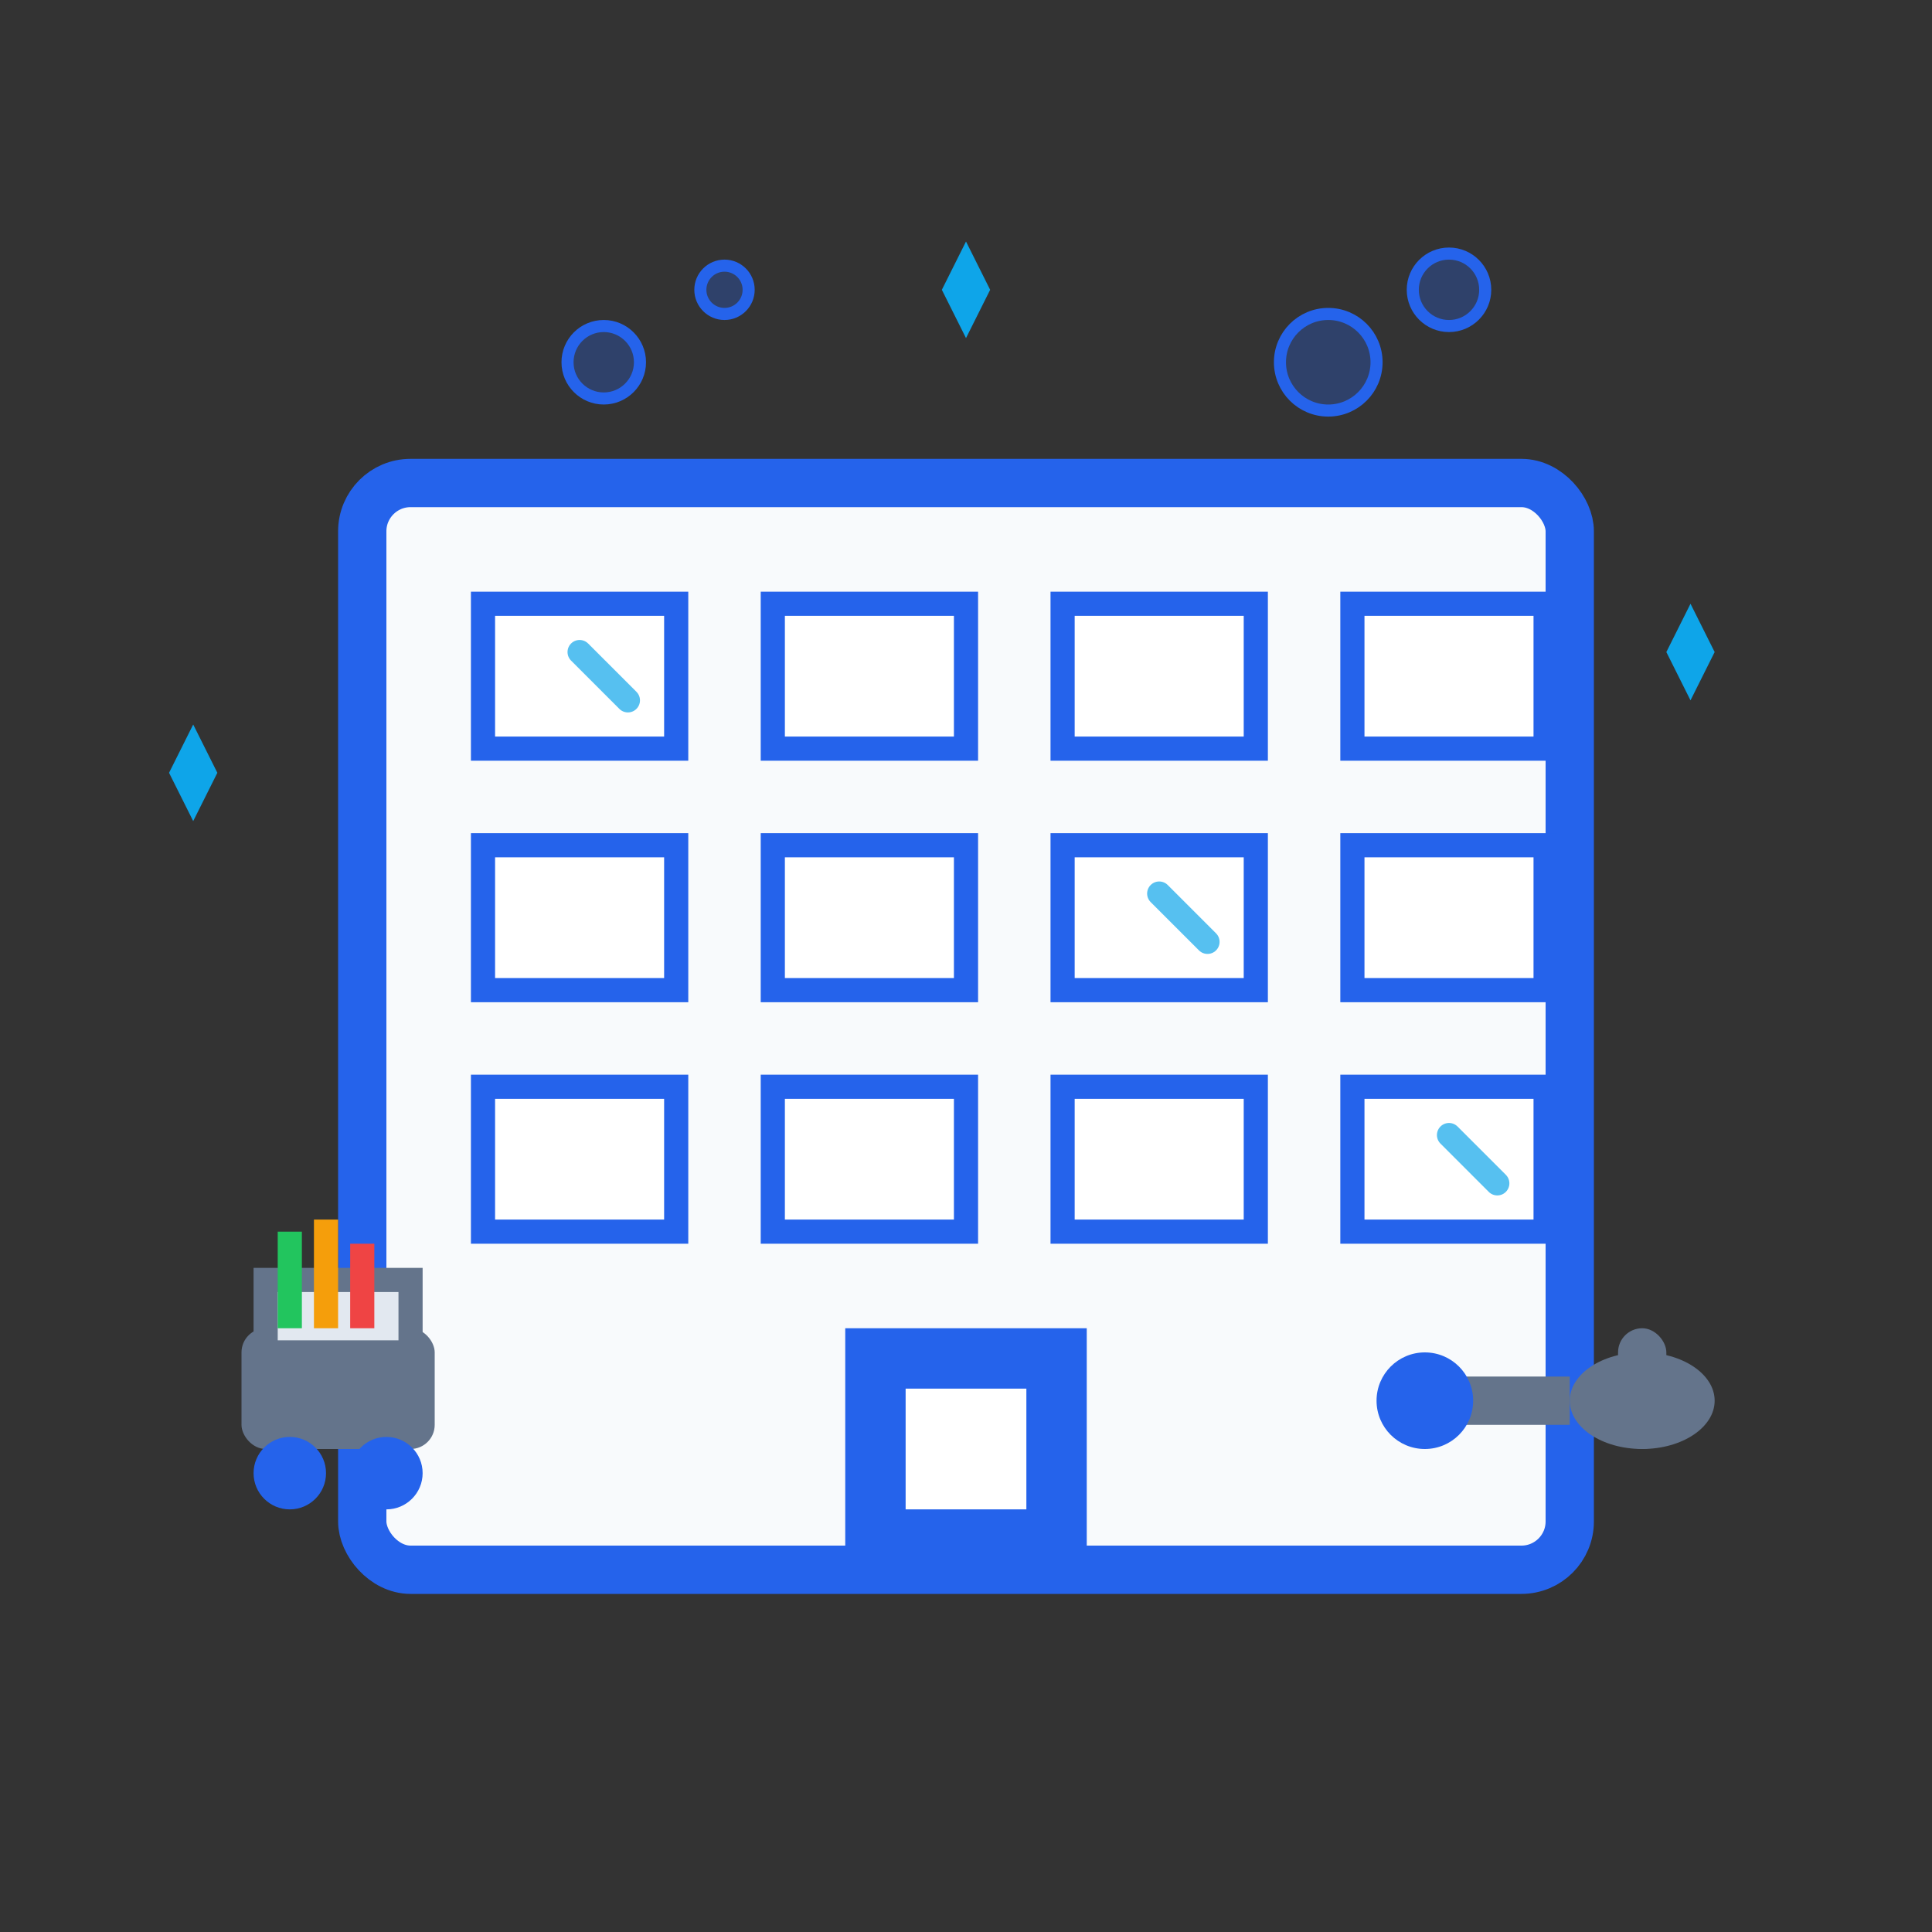<svg width="80" height="80" viewBox="0 0 80 80" fill="none" xmlns="http://www.w3.org/2000/svg">
  <rect x="0" y="0" width="80" height="80" fill="#333333" stroke="none"/>
  <!-- Building structure -->
  <rect x="15" y="20" width="50" height="45" fill="#f8fafc" stroke="#2563eb" stroke-width="2" rx="2"/>
  
  <!-- Windows grid -->
  <g fill="white" stroke="#2563eb" stroke-width="1">
    <!-- First row -->
    <rect x="20" y="25" width="8" height="6"/>
    <rect x="32" y="25" width="8" height="6"/>
    <rect x="44" y="25" width="8" height="6"/>
    <rect x="56" y="25" width="8" height="6"/>
    
    <!-- Second row -->
    <rect x="20" y="35" width="8" height="6"/>
    <rect x="32" y="35" width="8" height="6"/>
    <rect x="44" y="35" width="8" height="6"/>
    <rect x="56" y="35" width="8" height="6"/>
    
    <!-- Third row -->
    <rect x="20" y="45" width="8" height="6"/>
    <rect x="32" y="45" width="8" height="6"/>
    <rect x="44" y="45" width="8" height="6"/>
    <rect x="56" y="45" width="8" height="6"/>
  </g>
  
  <!-- Entrance -->
  <rect x="35" y="55" width="10" height="10" fill="#2563eb"/>
  <rect x="37" y="57" width="6" height="6" fill="white" stroke="#2563eb"/>
  
  <!-- Cleaning cart -->
  <g transform="translate(10, 50)">
    <rect x="0" y="5" width="8" height="5" fill="#64748b" rx="1"/>
    <rect x="1" y="3" width="6" height="3" fill="#e2e8f0" stroke="#64748b"/>
    <circle cx="2" cy="11" r="1.5" fill="#2563eb"/>
    <circle cx="6" cy="11" r="1.5" fill="#2563eb"/>
    <!-- Cleaning supplies -->
    <rect x="1.5" y="1" width="1" height="4" fill="#22c55e"/>
    <rect x="3" y="0.5" width="1" height="4.5" fill="#f59e0b"/>
    <rect x="4.5" y="1.5" width="1" height="3.5" fill="#ef4444"/>
  </g>
  
  <!-- Vacuum cleaner -->
  <g transform="translate(68, 52)">
    <ellipse cx="0" cy="6" rx="3" ry="2" fill="#64748b"/>
    <rect x="-1" y="3" width="2" height="5" fill="#64748b" rx="1"/>
    <path d="M-3 6 L-8 6" stroke="#64748b" stroke-width="2"/>
    <circle cx="-9" cy="6" r="2" fill="#2563eb"/>
  </g>
  
  <!-- Soap bubbles -->
  <circle cx="25" cy="15" r="1.5" fill="rgba(37, 99, 235, 0.3)" stroke="#2563eb" stroke-width="0.5"/>
  <circle cx="30" cy="12" r="1" fill="rgba(37, 99, 235, 0.3)" stroke="#2563eb" stroke-width="0.5"/>
  <circle cx="55" cy="15" r="2" fill="rgba(37, 99, 235, 0.3)" stroke="#2563eb" stroke-width="0.5"/>
  <circle cx="60" cy="12" r="1.5" fill="rgba(37, 99, 235, 0.3)" stroke="#2563eb" stroke-width="0.5"/>
  
  <!-- Sparkles -->
  <g fill="#0ea5e9">
    <path d="M40 10 L41 12 L40 14 L39 12 Z"/>
    <path d="M70 25 L71 27 L70 29 L69 27 Z"/>
    <path d="M8 30 L9 32 L8 34 L7 32 Z"/>
  </g>
  
  <!-- Window cleaning effect -->
  <g opacity="0.7">
    <path d="M24 27 L26 29" stroke="#0ea5e9" stroke-width="1" stroke-linecap="round"/>
    <path d="M48 37 L50 39" stroke="#0ea5e9" stroke-width="1" stroke-linecap="round"/>
    <path d="M60 47 L62 49" stroke="#0ea5e9" stroke-width="1" stroke-linecap="round"/>
  </g>
</svg>
